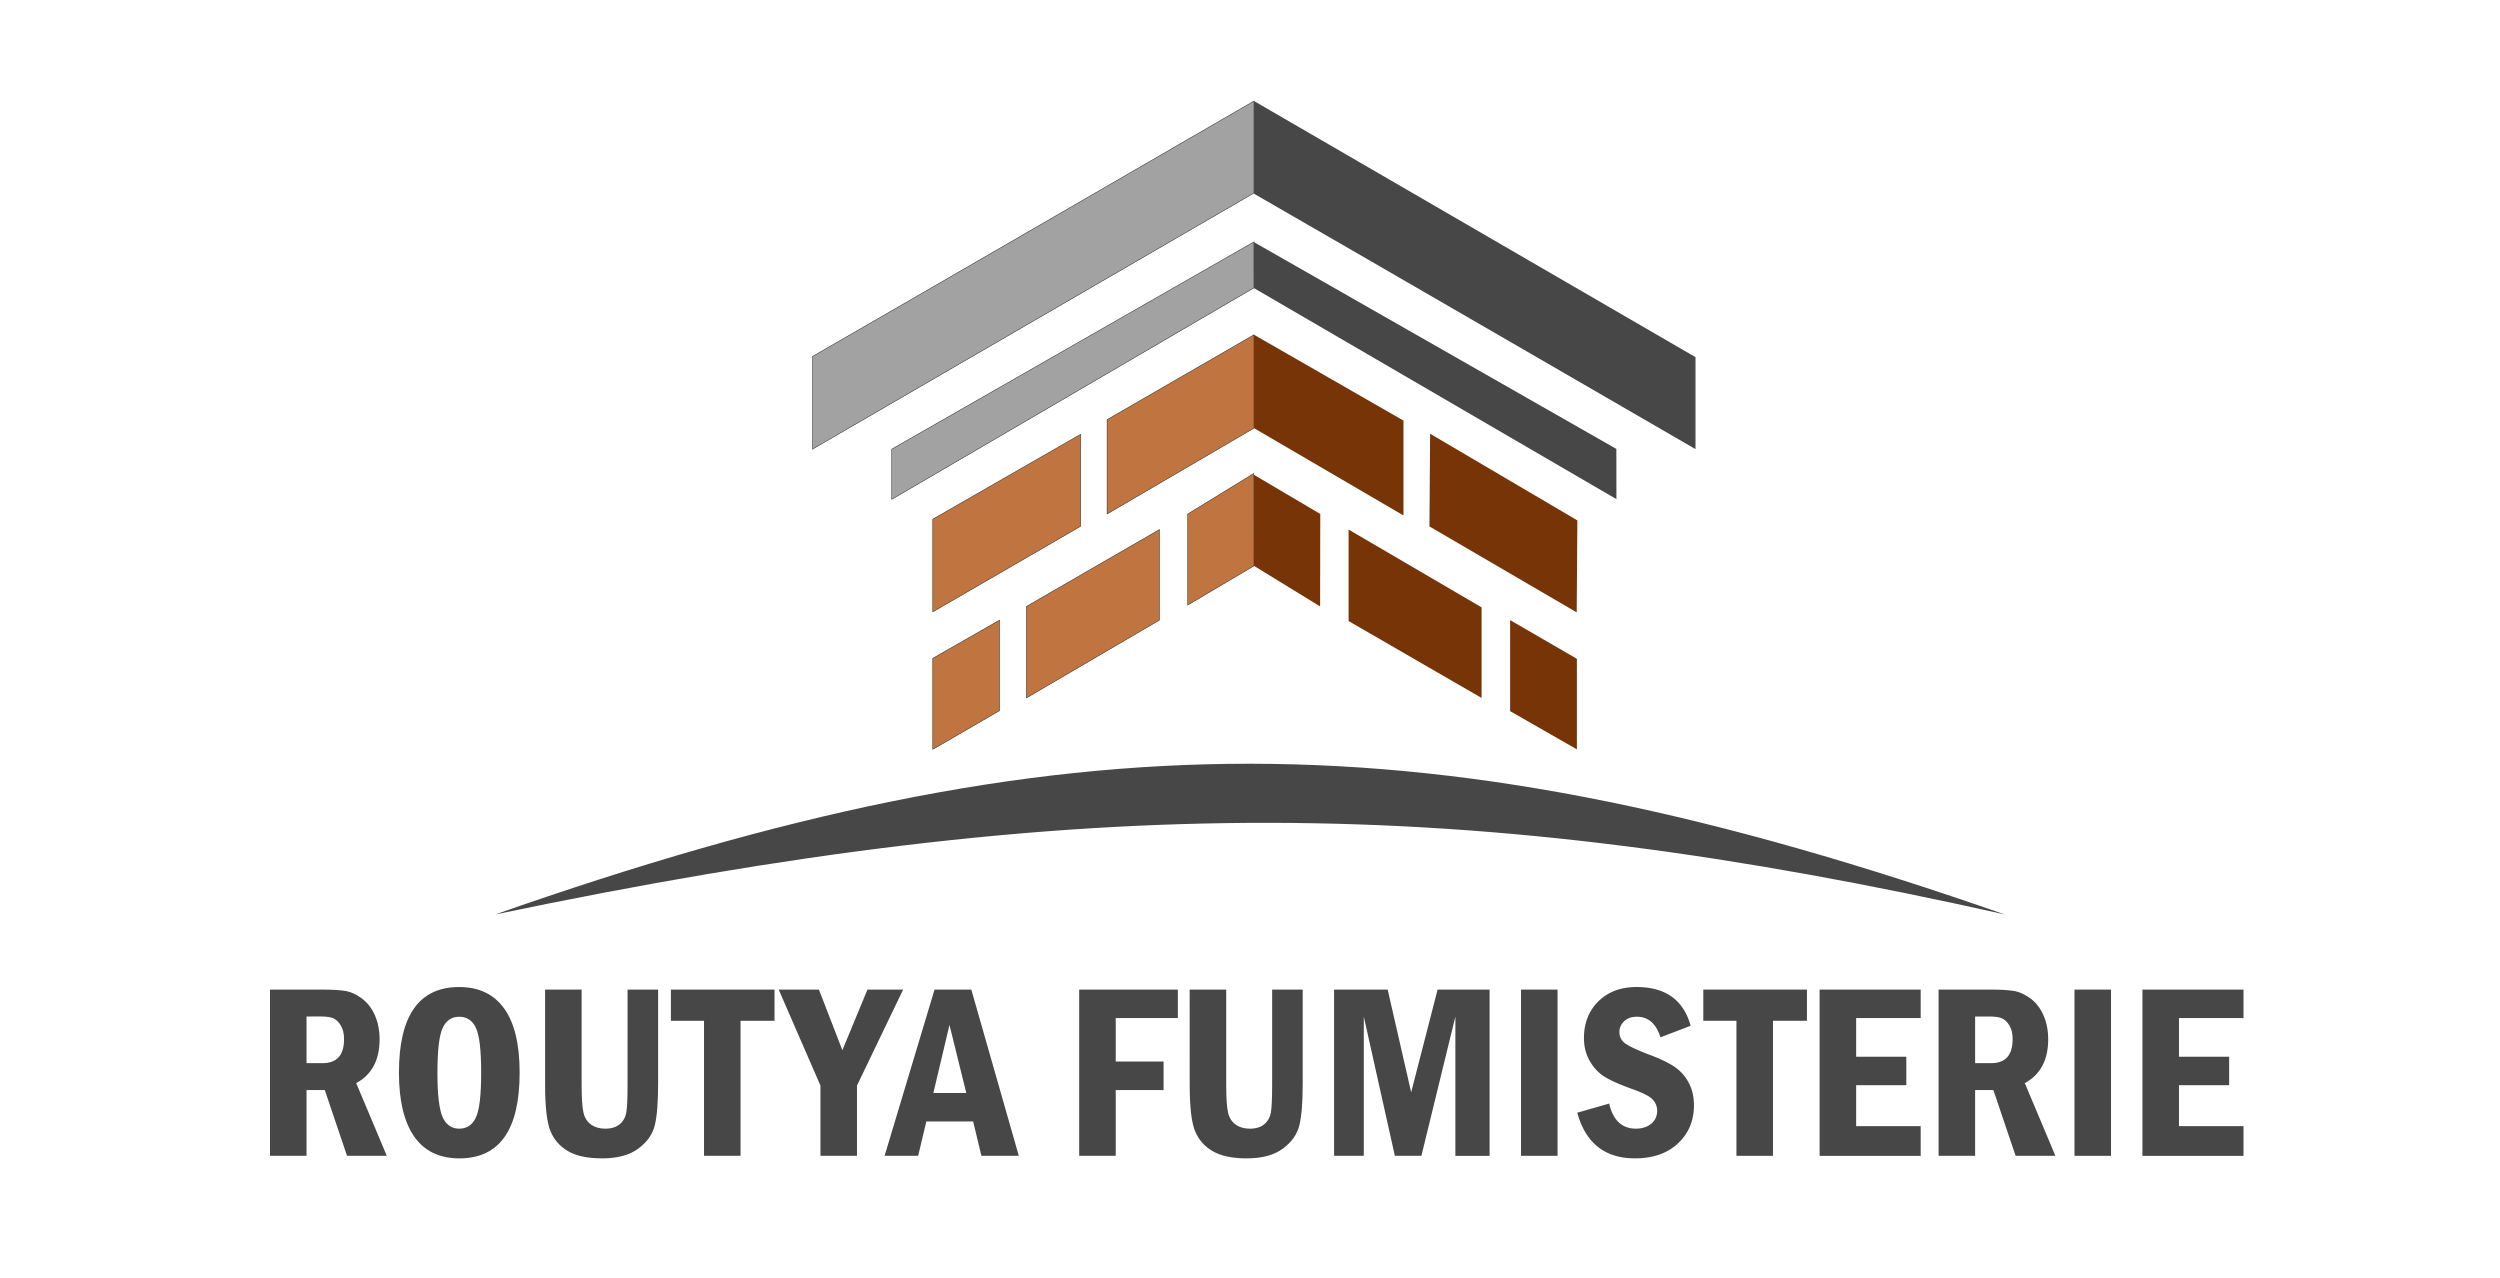 <svg id="Calque_1" data-name="Calque 1" xmlns="http://www.w3.org/2000/svg" viewBox="0 0 5413 2766.33"><defs><style>.cls-1{fill:#a2a2a3;}.cls-1,.cls-3{stroke:#1d1d1b;stroke-miterlimit:10;}.cls-2{fill:#474747;}.cls-3{fill:#c07440;}.cls-4{fill:#773406;}</style></defs><path class="cls-1" d="M1759.27,771.78c154.72-88.85,955.91-553,955.91-553V417.9L1759.27,972.46Z"/><path class="cls-2" d="M2715.18,419.44c154.72,88.85,955.92,553,955.92,553V773.31L2715.18,218.76Z"/><path class="cls-1" d="M1930.84,972.46c102.9-58.9,784.34-448.85,784.34-448.85v99.57l-784.34,458Z"/><path class="cls-2" d="M3499.74,972c-103-58.77-784.92-447.83-784.92-447.83l.13,99.57,784.93,457Z"/><polygon class="cls-3" points="2397.05 908.63 2715.18 724.8 2715.18 927.01 2397.05 1112.88 2397.05 908.63"/><polygon class="cls-4" points="2715.18 927.01 3038.77 1116.07 3038.77 910.67 2715.18 724.8 2715.18 927.01"/><polygon class="cls-3" points="2019.69 1124.12 2339.86 940.29 2339.86 1139.44 2019.69 1324.8 2019.69 1124.12"/><polygon class="cls-4" points="3095.04 1139.83 3413.89 1325.93 3415.31 1126.79 3096.47 939.15 3095.04 1139.83"/><polygon class="cls-3" points="2571.69 1112.88 2714.82 1025.05 2715.18 1225.22 2571.69 1309.99 2571.69 1112.88"/><polygon class="cls-4" points="2715.18 1225.22 2858.31 1313.05 2858.67 1112.88 2715.18 1028.12 2715.18 1225.22"/><polygon class="cls-3" points="2222.41 1313.05 2510.41 1146.59 2510.41 1342.67 2222.41 1511.18 2222.41 1313.05"/><polygon class="cls-4" points="2919.95 1344.71 3207.95 1511.18 3207.95 1315.1 2919.95 1146.59 2919.95 1344.71"/><polygon class="cls-3" points="2019.69 1425.39 2164.2 1342.67 2164.2 1538.76 2019.69 1622.5 2019.69 1425.39"/><polygon class="cls-4" points="3269.73 1539.78 3414.24 1622.5 3414.24 1426.41 3269.73 1342.67 3269.73 1539.78"/><path class="cls-2" d="M1072.22,1980c1279.05-267.58,2103.23-261.45,3268.56,0C3100.42,1546.93,2316.1,1542.84,1072.22,1980Z"/><path class="cls-2" d="M584.6,2142.67H697.72q33,0,50.49,3t35.46,16.35q17.93,13.32,28.08,36.39t10.15,51.81q0,67.5-50.62,94.92l66.18,157.41h-86.1L703.22,2360.2H663.7v142.38H584.6Zm79.1,58.27v101h34.81q46.4,0,46.4-51.94,0-17.94-6.85-29.4T722.11,2205q-9.11-4.08-26.77-4.09Z"/><path class="cls-2" d="M1125.13,2322.5q0,185.63-130.52,185.62-64.86,0-97.82-47.33t-33-138.29q0-185.37,130.52-185.37,63.8,0,97.29,46.41T1125.13,2322.5Zm-83.32,0q0-72.78-11.34-96.9t-36.12-24.13q-24.52,0-35.86,24.26t-11.34,96.77q0,71.19,11.21,96.24t36,25.05q24.51,0,36-24T1041.81,2322.5Z"/><path class="cls-2" d="M1180.23,2142.67h79.11v205.67q0,43.5,4,60.64t16.48,26q12.52,8.84,30.72,8.84,19.77,0,31.38-9.76t14.23-25.84q2.64-16.08,2.64-59.85V2142.67h66.18v202.5q0,60.64-7,90.44t-35.6,51.15q-28.62,21.36-78.71,21.36-46.94,0-73.82-15.69t-38.24-44q-11.34-28.33-11.34-100.06Z"/><path class="cls-2" d="M1452.61,2142.67H1677v67.5h-73.56v292.41h-79.1V2210.17h-71.72Z"/><path class="cls-2" d="M1686,2142.67h87.12l50.79,131.2,54.32-131.2h77.24l-99.93,207.78v152.13h-79.1V2350.45Z"/><path class="cls-2" d="M2023.46,2142.67h79.63l102.83,359.91H2125l-17.95-74.35H2005.69L1988,2502.58h-72.68Zm68.72,223.86-36.37-147.45-34.89,147.45Z"/><path class="cls-2" d="M2336.7,2142.67h213.57v61.7H2415.8v94.13h103.62v61.7H2415.8v142.38h-79.1Z"/><path class="cls-2" d="M2575.85,2142.67H2655v205.67q0,43.5,4,60.64t16.48,26q12.51,8.84,30.71,8.84,19.79,0,31.38-9.76t14.24-25.84q2.63-16.08,2.64-59.85V2142.67h66.18v202.5q0,60.64-7,90.44t-35.6,51.15q-28.6,21.36-78.7,21.36-46.93,0-73.83-15.69t-38.23-44q-11.34-28.33-11.34-100.06Z"/><path class="cls-2" d="M2888.56,2142.67h116L3055.47,2365l57.22-222.28h112.58v359.91h-74.09V2201.21l-73.56,301.37h-57.48l-67.24-301.37v301.37h-64.34Z"/><path class="cls-2" d="M3293.3,2142.67h79.1v359.91h-79.1Z"/><path class="cls-2" d="M3660.6,2221,3595.21,2246q-14-44.55-51.16-44.56-17.4,0-27.55,9.89t-10.15,23.07q0,15.3,12,24.39t50.23,23.86q34.82,12.93,54.72,25.58a95.48,95.48,0,0,1,32.16,34.41q12.27,21.75,12.26,50.49,0,50.37-34.67,82.66t-92.94,32.3q-97.83,0-125-98.88l69.08-19.77q12.66,54.32,57.74,54.32,20.57,0,33.36-10.68t12.79-28.08a35.23,35.23,0,0,0-9-23.6q-9-10.42-41.13-22-41.4-14.76-61.7-26.76t-33.49-34.28q-13.18-22.27-13.18-50.76,0-48.51,31.24-79.49t82.67-31Q3637.39,2137.13,3660.6,2221Z"/><path class="cls-2" d="M3688,2142.67H3912.4v67.5h-73.56v292.41h-79.1V2210.17H3688Z"/><path class="cls-2" d="M3939.82,2142.67h218.85v61.7H4018.93V2288h108.63v61.69H4018.93v88.6h139.74v64.33H3939.82Z"/><path class="cls-2" d="M4197.43,2142.67h113.12q33,0,50.49,3t35.46,16.35q17.94,13.32,28.09,36.39t10.15,51.81q0,67.5-50.63,94.92l66.18,157.41H4364.2l-48.15-142.38h-39.52v142.38h-79.1Zm79.1,58.27v101h34.81q46.4,0,46.4-51.94,0-17.94-6.85-29.4t-16-15.56q-9.1-4.08-26.77-4.09Z"/><path class="cls-2" d="M4491.69,2142.67h79.1v359.91h-79.1Z"/><path class="cls-2" d="M4638.82,2142.67h218.85v61.7H4717.92V2288h108.63v61.69H4717.92v88.6h139.75v64.33H4638.82Z"/></svg>